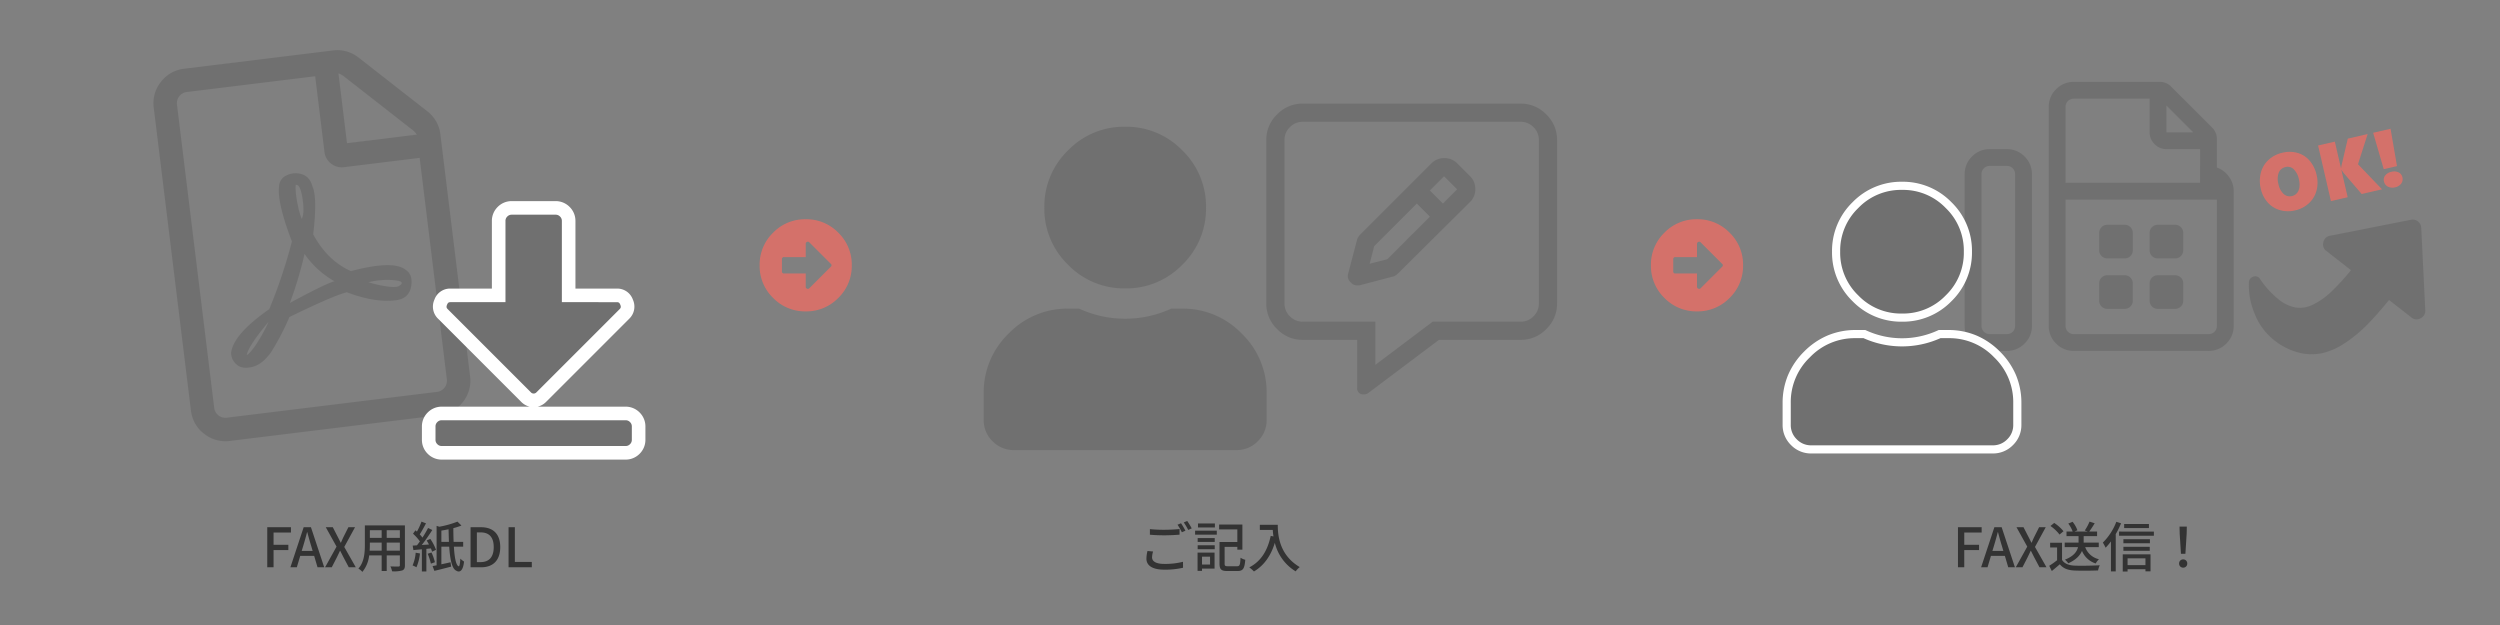 <svg xmlns="http://www.w3.org/2000/svg" xmlns:xlink="http://www.w3.org/1999/xlink" width="920" height="230" viewBox="0 0 920 230">
  <rect x="0" y="0" width="920" height="230" fill="#808080" stroke="none"/>
  <defs>
    <clipPath id="clip-guide_flow_fax_pc">
      <rect width="920" height="230"/>
    </clipPath>
  </defs>
  <g id="guide_flow_fax_pc" clip-path="url(#clip-guide_flow_fax_pc)">
    <path id="パス_24" data-name="パス 24" d="M5.5-25.122a16.341,16.341,0,0,1,12-4.956,16.341,16.341,0,0,1,12,4.956,16.341,16.341,0,0,1,4.956,12,16.341,16.341,0,0,1-4.956,12,16.341,16.341,0,0,1-12,4.956,16.341,16.341,0,0,1-12-4.956,16.341,16.341,0,0,1-4.956-12A16.341,16.341,0,0,1,5.5-25.122Zm4.067,15H17.5v4.854a.749.749,0,0,0,.513.752.685.685,0,0,0,.854-.205l7.861-7.861a.684.684,0,0,0,0-1.094l-7.861-7.861a.685.685,0,0,0-.854-.205.749.749,0,0,0-.513.752v4.854H9.57a.725.725,0,0,0-.82.82v4.375A.725.725,0,0,0,9.57-10.117Z" transform="translate(279 110.757)" fill="#d4716a"/>
    <path id="パス_25" data-name="パス 25" d="M5.5-25.122a16.341,16.341,0,0,1,12-4.956,16.341,16.341,0,0,1,12,4.956,16.341,16.341,0,0,1,4.956,12,16.341,16.341,0,0,1-4.956,12,16.341,16.341,0,0,1-12,4.956,16.341,16.341,0,0,1-12-4.956,16.341,16.341,0,0,1-4.956-12A16.341,16.341,0,0,1,5.5-25.122Zm4.067,15H17.5v4.854a.749.749,0,0,0,.513.752.685.685,0,0,0,.854-.205l7.861-7.861a.684.684,0,0,0,0-1.094l-7.861-7.861a.685.685,0,0,0-.854-.205.749.749,0,0,0-.513.752v4.854H9.57a.725.725,0,0,0-.82.82v4.375A.725.725,0,0,0,9.57-10.117Z" transform="translate(607 110.757)" fill="#d4716a"/>
    <path id="パス_26" data-name="パス 26" d="M99.727-94.336a12.477,12.477,0,0,1,3.773,9.164V4.313a12.476,12.476,0,0,1-3.773,9.164,12.476,12.476,0,0,1-9.164,3.773H12.938a12.476,12.476,0,0,1-9.164-3.773A12.476,12.476,0,0,1,0,4.313V-107.812a12.476,12.476,0,0,1,3.773-9.164,12.477,12.477,0,0,1,9.164-3.773H67.922a12.476,12.476,0,0,1,9.164,3.773Zm-6.2,6.2L70.887-110.777A7.2,7.2,0,0,0,69-112.125V-86.25H94.875A7.2,7.2,0,0,0,93.527-88.137ZM90.563,8.625a4.152,4.152,0,0,0,4.313-4.312V-77.625H66.844a6.238,6.238,0,0,1-4.582-1.887,6.238,6.238,0,0,1-1.887-4.582v-28.031H12.938a4.2,4.2,0,0,0-3.1,1.213,4.2,4.2,0,0,0-1.213,3.1V4.313a4.152,4.152,0,0,0,4.313,4.313Zm-5.93-46.09q2.7,2.156,1.348,6.469t-6.2,4.313q-7.816,0-17.52-5.121-4.852.539-22.1,6.469A90.007,90.007,0,0,1,31.8-13.207Q28.031-9.164,24.258-8.76t-5.525-1.617a5.624,5.624,0,0,1-1.482-4.447q1.617-6.738,15.9-14.285a187.959,187.959,0,0,0,11.32-23.719Q40.7-67.922,42.316-73.852a4.539,4.539,0,0,1,3.234-3.369,7.392,7.392,0,0,1,5.525.27q2.83,1.213,3.369,4.986,1.348,4.313-1.887,17.52Q56.6-44.2,64.688-39.352,80.59-41.508,84.633-37.465ZM22.91-13.477q0,.27,1.078-.539a25.922,25.922,0,0,0,3.369-3.5,60.4,60.4,0,0,0,4.986-7.008Q23.988-16.711,22.91-13.477ZM48.516-73.312q-.27,0-.4,2.156a38.2,38.2,0,0,0,.135,5.391,27.835,27.835,0,0,0,.809,5.121q1.348-1.887,1.213-7.277T48.516-73.312ZM40.969-30.457q13.746-5.391,17.25-5.93a33.185,33.185,0,0,1-9.7-11.32A141.969,141.969,0,0,1,40.969-30.457Zm41.238-1.617q1.617-1.078-1.617-1.887a28.4,28.4,0,0,0-9.973-.539,42.29,42.29,0,0,0,7.277,2.561q2.965.674,3.773.135Z" transform="translate(69.725 146.707) rotate(-7)" fill="#707070"/>
    <path id="パス_27" data-name="パス 27" d="M72.422,6.438H4.828a4.656,4.656,0,0,1-3.42-1.408A4.656,4.656,0,0,1,0,1.609V-3.219a4.656,4.656,0,0,1,1.408-3.42,4.656,4.656,0,0,1,3.42-1.408H72.422a4.656,4.656,0,0,1,3.42,1.408,4.656,4.656,0,0,1,1.408,3.42V1.609a4.656,4.656,0,0,1-1.408,3.42A4.656,4.656,0,0,1,72.422,6.438ZM25.75-78.859a4.656,4.656,0,0,1,1.408-3.42,4.656,4.656,0,0,1,3.42-1.408H46.672a4.656,4.656,0,0,1,3.42,1.408,4.656,4.656,0,0,1,1.408,3.42V-51.5H69.2a3.63,3.63,0,0,1,3.621,2.515,3.7,3.7,0,0,1-.8,4.325L41.441-14.082a3.86,3.86,0,0,1-2.816,1.207,3.86,3.86,0,0,1-2.816-1.207L5.23-44.66a3.7,3.7,0,0,1-.8-4.325A3.63,3.63,0,0,1,8.047-51.5h17.7Z" transform="translate(157.764 160.197)" fill="#707070"/>
    <path id="パス_27_-_アウトライン" data-name="パス 27 - アウトライン" d="M72.422,8.938H4.828A7.188,7.188,0,0,1-.36,6.8,7.188,7.188,0,0,1-2.5,1.609V-3.219A7.188,7.188,0,0,1-.36-8.406a7.188,7.188,0,0,1,5.188-2.14H37.142a6.491,6.491,0,0,1-3.1-1.767L3.463-42.892A6.178,6.178,0,0,1,2.1-49.914,6.1,6.1,0,0,1,8.047-54h15.2V-78.859a7.188,7.188,0,0,1,2.14-5.188,7.188,7.188,0,0,1,5.188-2.14H46.672a7.188,7.188,0,0,1,5.188,2.14A7.188,7.188,0,0,1,54-78.859V-54H69.2a6.1,6.1,0,0,1,5.942,4.086,6.178,6.178,0,0,1-1.358,7.021L43.209-12.314a6.491,6.491,0,0,1-3.1,1.767H72.422a7.188,7.188,0,0,1,5.188,2.14,7.188,7.188,0,0,1,2.14,5.188V1.609A7.188,7.188,0,0,1,77.61,6.8,7.188,7.188,0,0,1,72.422,8.938ZM4.828-5.547a2.173,2.173,0,0,0-1.652.676A2.173,2.173,0,0,0,2.5-3.219V1.609a2.173,2.173,0,0,0,.676,1.652,2.173,2.173,0,0,0,1.652.676H72.422a2.173,2.173,0,0,0,1.652-.676,2.173,2.173,0,0,0,.676-1.652V-3.219a2.173,2.173,0,0,0-.676-1.652,2.173,2.173,0,0,0-1.652-.676ZM8.047-49c-.638,0-.977.136-1.3.943-.335.837-.186,1.192.251,1.629L37.576-15.85a1.356,1.356,0,0,0,1.049.475,1.356,1.356,0,0,0,1.049-.475L70.252-46.428c.437-.437.586-.792.251-1.629-.323-.807-.662-.943-1.3-.943H49V-78.859a2.173,2.173,0,0,0-.676-1.652,2.173,2.173,0,0,0-1.652-.676H30.578a2.173,2.173,0,0,0-1.652.676,2.173,2.173,0,0,0-.676,1.652V-49Z" transform="translate(157.764 160.197)" fill="#fff"/>
    <path id="パス_28" data-name="パス 28" d="M93.625-93.625a12.854,12.854,0,0,1,9.4,3.971A12.854,12.854,0,0,1,107-80.25v60.188a12.854,12.854,0,0,1-3.971,9.4,12.854,12.854,0,0,1-9.4,3.971H63.531L37.408,12.957a2.575,2.575,0,0,1-1.463.418,2.217,2.217,0,0,1-2.508-2.508V-6.687H13.375a12.854,12.854,0,0,1-9.4-3.971A12.854,12.854,0,0,1,0-20.062V-80.25a12.854,12.854,0,0,1,3.971-9.4,12.854,12.854,0,0,1,9.4-3.971Zm6.688,73.563V-80.25a6.427,6.427,0,0,0-1.985-4.7,6.427,6.427,0,0,0-4.7-1.985H13.375a6.427,6.427,0,0,0-4.7,1.985,6.427,6.427,0,0,0-1.985,4.7v60.188a6.427,6.427,0,0,0,1.985,4.7,6.427,6.427,0,0,0,4.7,1.985h26.75V2.508L59.561-12.121l1.672-1.254H93.625a6.427,6.427,0,0,0,4.7-1.985A6.427,6.427,0,0,0,100.313-20.062ZM70.219-71.682l4.807,4.807a6.38,6.38,0,0,1,1.881,4.7,6.38,6.38,0,0,1-1.881,4.7L48.484-31.139a5.579,5.579,0,0,1-1.463,1.045L34.273-26.75h-.836a2.783,2.783,0,0,1-2.3-1.045,3,3,0,0,1-1.045-3.135l3.344-12.748a4.906,4.906,0,0,1,1.045-1.672L60.814-71.682a6.38,6.38,0,0,1,4.7-1.881A6.38,6.38,0,0,1,70.219-71.682ZM44.514-36.363,60.188-52.037l-4.807-4.807L39.707-41.17l-1.672,6.479Zm20.48-20.48,5.225-5.225-4.807-4.807L60.188-61.65Z" transform="translate(466 131.757)" fill="#707070"/>
    <path id="パス_29" data-name="パス 29" d="M73.1-53.341a28.663,28.663,0,0,1-21.034,8.716,28.663,28.663,0,0,1-21.034-8.716,28.663,28.663,0,0,1-8.716-21.034,28.663,28.663,0,0,1,8.716-21.034,28.663,28.663,0,0,1,21.034-8.716A28.663,28.663,0,0,1,73.1-95.409a28.663,28.663,0,0,1,8.716,21.034A28.663,28.663,0,0,1,73.1-53.341ZM72.98-37.187a29.97,29.97,0,0,1,21.964,9.181,29.97,29.97,0,0,1,9.181,21.964V3.719a10.759,10.759,0,0,1-3.254,7.9,10.759,10.759,0,0,1-7.9,3.254H11.156a10.759,10.759,0,0,1-7.9-3.254A10.759,10.759,0,0,1,0,3.719V-6.043A29.97,29.97,0,0,1,9.181-28.007a29.97,29.97,0,0,1,21.964-9.181H35.1a40.361,40.361,0,0,0,16.967,3.719,40.361,40.361,0,0,0,16.967-3.719Z" transform="translate(362 150.757)" fill="#707070"/>
    <path id="パス_30" data-name="パス 30" d="M52.594-3.094a3.011,3.011,0,0,1-2.224-.87,3.011,3.011,0,0,1-.87-2.224v-6.187a3.011,3.011,0,0,1,.87-2.224,3.011,3.011,0,0,1,2.224-.87h6.188A3.011,3.011,0,0,1,61-14.6a3.011,3.011,0,0,1,.87,2.224v6.188A3.011,3.011,0,0,1,61-3.964a3.011,3.011,0,0,1-2.224.87Zm0-18.562a3.011,3.011,0,0,1-2.224-.87,3.011,3.011,0,0,1-.87-2.224v-6.187a3.011,3.011,0,0,1,.87-2.224,3.011,3.011,0,0,1,2.224-.87h6.188a3.011,3.011,0,0,1,2.224.87,3.011,3.011,0,0,1,.87,2.224v6.188A3.011,3.011,0,0,1,61-22.526a3.011,3.011,0,0,1-2.224.87ZM71.156-3.094a3.011,3.011,0,0,1-2.224-.87,3.011,3.011,0,0,1-.87-2.224v-6.187a3.011,3.011,0,0,1,.87-2.224,3.011,3.011,0,0,1,2.224-.87h6.188a3.011,3.011,0,0,1,2.224.87,3.011,3.011,0,0,1,.87,2.224v6.188a3.011,3.011,0,0,1-.87,2.224,3.011,3.011,0,0,1-2.224.87Zm0-18.562a3.011,3.011,0,0,1-2.224-.87,3.011,3.011,0,0,1-.87-2.224v-6.187a3.011,3.011,0,0,1,.87-2.224,3.011,3.011,0,0,1,2.224-.87h6.188a3.011,3.011,0,0,1,2.224.87,3.011,3.011,0,0,1,.87,2.224v6.188a3.011,3.011,0,0,1-.87,2.224,3.011,3.011,0,0,1-2.224.87ZM15.469-61.875a8.951,8.951,0,0,1,6.574,2.707,8.951,8.951,0,0,1,2.707,6.574V3.094a8.951,8.951,0,0,1-2.707,6.574,8.951,8.951,0,0,1-6.574,2.707H9.281A8.951,8.951,0,0,1,2.707,9.668,8.951,8.951,0,0,1,0,3.094V-52.594a8.951,8.951,0,0,1,2.707-6.574,8.951,8.951,0,0,1,6.574-2.707ZM18.563,3.094V-52.594a3.011,3.011,0,0,0-.87-2.224,3.011,3.011,0,0,0-2.224-.87H9.281a3.011,3.011,0,0,0-2.224.87,3.011,3.011,0,0,0-.87,2.224V3.094A2.979,2.979,0,0,0,9.281,6.188h6.188a2.979,2.979,0,0,0,3.094-3.094Zm74.25-58.2a9.193,9.193,0,0,1,4.447,3.384A8.9,8.9,0,0,1,99-46.406v49.5a8.951,8.951,0,0,1-2.707,6.574,8.951,8.951,0,0,1-6.574,2.707h-49.5a8.95,8.95,0,0,1-6.574-2.707,8.95,8.95,0,0,1-2.707-6.574V-77.344a8.951,8.951,0,0,1,2.707-6.574,8.951,8.951,0,0,1,6.574-2.707H71.736a5.786,5.786,0,0,1,4.254,1.74L91.072-69.8a5.787,5.787,0,0,1,1.74,4.254ZM74.25-77.924v9.861h9.861Zm-37.125.58V-49.5h49.5V-61.875H74.25A5.946,5.946,0,0,1,69.9-63.712a5.946,5.946,0,0,1-1.837-4.351V-80.437H40.219a3.011,3.011,0,0,0-2.224.87A3.011,3.011,0,0,0,37.125-77.344ZM92.813,3.094V-43.312H37.125V3.094a2.979,2.979,0,0,0,3.094,3.094h49.5a2.979,2.979,0,0,0,3.094-3.094Z" transform="translate(723 116.757)" fill="#707070"/>
    <path id="パス_31" data-name="パス 31" d="M65.953-17.238A2.987,2.987,0,0,0,67-19.594a2.987,2.987,0,0,0-1.047-2.355L42.922-41.84a2.981,2.981,0,0,0-3.4-.458,2.9,2.9,0,0,0-1.832,2.813v11.516a79.64,79.64,0,0,1-10.861-.851,26.786,26.786,0,0,1-7.721-2.355,10.669,10.669,0,0,1-4.776-4.384,14.322,14.322,0,0,1-1.5-6.936,34.609,34.609,0,0,1,1.7-9.814,1.971,1.971,0,0,0-.851-2.486,2.27,2.27,0,0,0-2.813.131,26.856,26.856,0,0,0-7.721,8.833A22.778,22.778,0,0,0,0-34.512,24.145,24.145,0,0,0,1.963-24.436a19.08,19.08,0,0,0,5.234,7,25.367,25.367,0,0,0,8.244,4.318,50.725,50.725,0,0,0,10.207,2.225q5.234.589,12.039.72V.3A2.9,2.9,0,0,0,39.52,3.11a2.981,2.981,0,0,0,3.4-.458Z" transform="matrix(0.616, -0.788, 0.788, 0.616, 863.97, 146.355)" fill="#707070"/>
    <path id="パス_32" data-name="パス 32" d="M59.583-43.479a23.364,23.364,0,0,1-17.146,7.1,23.364,23.364,0,0,1-17.146-7.1,23.364,23.364,0,0,1-7.1-17.146,23.364,23.364,0,0,1,7.1-17.146,23.364,23.364,0,0,1,17.146-7.1,23.364,23.364,0,0,1,17.146,7.1,23.364,23.364,0,0,1,7.1,17.146A23.364,23.364,0,0,1,59.583-43.479Zm-.095,13.167a24.429,24.429,0,0,1,17.9,7.483,24.429,24.429,0,0,1,7.483,17.9V3.031a8.77,8.77,0,0,1-2.652,6.441,8.77,8.77,0,0,1-6.441,2.652H9.094A8.77,8.77,0,0,1,2.652,9.473,8.77,8.77,0,0,1,0,3.031V-4.926a24.429,24.429,0,0,1,7.483-17.9,24.429,24.429,0,0,1,17.9-7.483h3.221a32.9,32.9,0,0,0,13.83,3.031,32.9,32.9,0,0,0,13.83-3.031Z" transform="translate(657.5 153.257)" fill="#707070"/>
    <path id="パス_32_-_アウトライン" data-name="パス 32 - アウトライン" d="M42.438-86.375a24.916,24.916,0,0,1,18.206,7.544,24.916,24.916,0,0,1,7.544,18.206,24.916,24.916,0,0,1-7.544,18.206,24.916,24.916,0,0,1-18.206,7.544,24.916,24.916,0,0,1-18.206-7.544,24.916,24.916,0,0,1-7.544-18.206,24.916,24.916,0,0,1,7.544-18.206A24.916,24.916,0,0,1,42.438-86.375Zm0,48.5A21.732,21.732,0,0,0,58.522-44.54a21.732,21.732,0,0,0,6.665-16.085A21.732,21.732,0,0,0,58.522-76.71a21.732,21.732,0,0,0-16.085-6.665A21.732,21.732,0,0,0,26.353-76.71a21.732,21.732,0,0,0-6.665,16.085A21.732,21.732,0,0,0,26.353-44.54,21.732,21.732,0,0,0,42.438-37.875ZM25.387-31.813h3.547l.3.136a31.56,31.56,0,0,0,13.206,2.9,31.56,31.56,0,0,0,13.206-2.9l.3-.136h3.547a26.467,26.467,0,0,1,10.264,1.987,27.116,27.116,0,0,1,8.7,5.936,27.117,27.117,0,0,1,5.936,8.7A26.467,26.467,0,0,1,86.375-4.926V3.031a10.259,10.259,0,0,1-3.092,7.5,10.259,10.259,0,0,1-7.5,3.092H9.094a10.259,10.259,0,0,1-7.5-3.092A10.259,10.259,0,0,1-1.5,3.031V-4.926A26.466,26.466,0,0,1,.487-15.19a27.117,27.117,0,0,1,5.936-8.7,27.116,27.116,0,0,1,8.7-5.936A26.467,26.467,0,0,1,25.387-31.813Zm2.9,3h-2.9A22.789,22.789,0,0,0,8.544-21.768,22.789,22.789,0,0,0,1.5-4.926V3.031A7.262,7.262,0,0,0,3.713,8.412a7.262,7.262,0,0,0,5.381,2.213H75.781a7.262,7.262,0,0,0,5.381-2.213,7.262,7.262,0,0,0,2.213-5.381V-4.926a22.789,22.789,0,0,0-7.044-16.843,22.788,22.788,0,0,0-16.843-7.044h-2.9a34.517,34.517,0,0,1-14.153,3.031A34.517,34.517,0,0,1,28.284-28.813Z" transform="translate(657.5 153.257)" fill="#fff"/>
    <path id="パス_33" data-name="パス 33" d="M22.046-10.562A11.629,11.629,0,0,1,20.684-4.9a9.713,9.713,0,0,1-3.809,3.882A10.928,10.928,0,0,1,11.4.366,10.938,10.938,0,0,1,6.013-.974,9.485,9.485,0,0,1,2.241-4.739,11.1,11.1,0,0,1,.894-10.225,12.105,12.105,0,0,1,2.256-16a9.678,9.678,0,0,1,3.823-3.962,11.122,11.122,0,0,1,5.6-1.4,10.809,10.809,0,0,1,5.4,1.34,9.138,9.138,0,0,1,3.677,3.823A11.987,11.987,0,0,1,22.046-10.562Zm-6.709.176a7.291,7.291,0,0,0-1-4.087,3.112,3.112,0,0,0-2.725-1.494,3.445,3.445,0,0,0-2.944,1.436,6.756,6.756,0,0,0-1.055,4.058,6.678,6.678,0,0,0,1.047,4,3.341,3.341,0,0,0,2.849,1.436,3.262,3.262,0,0,0,1.978-.645,4.128,4.128,0,0,0,1.362-1.846A7.636,7.636,0,0,0,15.337-10.386ZM36.636,0,31.978-8.877a9.533,9.533,0,0,1-.557-1.45h-.073V0H25.02V-21.006h6.328v9.99h.073a11.2,11.2,0,0,1,.63-1.465l4.189-8.525h7.5l-5.962,10.02L44.312,0ZM51.606-7.075H46.6l-.791-13.931h6.577Zm1.011,4.468a2.726,2.726,0,0,1-.945,2.139,3.677,3.677,0,0,1-2.527.835,3.683,3.683,0,0,1-2.512-.85,2.7,2.7,0,0,1-.974-2.124A2.6,2.6,0,0,1,46.6-4.695a3.809,3.809,0,0,1,2.542-.8,3.8,3.8,0,0,1,2.512.8A2.585,2.585,0,0,1,52.617-2.607Z" transform="translate(833.404 79.636) rotate(-13)" fill="#d4716a"/>
    <path id="パス_51" data-name="パス 51" d="M-48.04,0h2.32V-6.34h5.44V-8.28h-5.44v-4.5h6.4v-1.96h-8.72Zm13.28-8c.48-1.6.94-3.22,1.36-4.9h.1c.44,1.66.88,3.3,1.38,4.9l.58,1.98h-4.02Zm-4.76,8h2.36l1.26-4.2h5.12L-29.54,0h2.46l-4.88-14.74h-2.68Zm12.76,0h2.46l1.88-3.66c.36-.76.74-1.5,1.14-2.4h.08c.46.9.84,1.64,1.22,2.4L-18.04,0h2.58L-19.7-7.48l3.96-7.26h-2.44l-1.74,3.46c-.34.68-.62,1.34-1,2.22h-.1c-.44-.88-.76-1.54-1.12-2.22l-1.78-3.46H-26.5l3.96,7.14ZM-4.08-6.12V-9.08H.76v2.96Zm-6.28,0c.06-.74.08-1.48.08-2.16v-.8h4.34v2.96Zm4.42-7.52v2.82h-4.34v-2.82Zm6.7,2.82H-4.08v-2.82H.76Zm1.86-4.6H-12.12V-8.3c0,2.82-.2,6.36-2.38,8.78A6.156,6.156,0,0,1-13.04,1.7a11.472,11.472,0,0,0,2.5-6.06h4.6V1.36h1.86V-4.36H.76V-.78c0,.38-.14.5-.5.5-.38,0-1.7.02-2.98-.04a7.685,7.685,0,0,1,.62,1.8,10.948,10.948,0,0,0,3.74-.32c.72-.28.98-.84.98-1.92ZM6.58-5.36A14.738,14.738,0,0,1,5.44-.68,10.338,10.338,0,0,1,6.86,0a17.57,17.57,0,0,0,1.3-5.08Zm5.6-1.58a8.356,8.356,0,0,1,.44,1.22l1.44-.7a17.728,17.728,0,0,0-2.1-4.02l-1.34.58c.3.46.58.96.86,1.48L8.82-8.2c1.32-1.66,2.76-3.76,3.88-5.52l-1.56-.74a38.7,38.7,0,0,1-2.06,3.54,12.119,12.119,0,0,0-1-1.18c.72-1.12,1.58-2.7,2.3-4.06L8.72-16.8a23.932,23.932,0,0,1-1.68,3.68L6.5-13.6l-.9,1.24A18.389,18.389,0,0,1,8.14-9.52q-.57.78-1.08,1.44c-.58.04-1.1.08-1.58.1l.26,1.66c.92-.1,2-.2,3.12-.3V1.54h1.66V-6.78ZM11-4.98a21.219,21.219,0,0,1,1.18,3.64l1.48-.52A19.3,19.3,0,0,0,12.4-5.44Zm5.04-4.38V-13.5c.86-.14,1.76-.3,2.64-.48.04,1.6.08,3.16.14,4.62Zm8.02,1.78V-9.36H20.54c-.06-1.6-.1-3.3-.1-5.04a23.756,23.756,0,0,0,2.98-.96L21.96-16.8a35.1,35.1,0,0,1-6.7,1.88l-.98-.32V-.72c-.54.1-1.04.2-1.48.28l.66,1.76C15.24.9,17.5.32,19.64-.24l-.24-1.6c-1.12.26-2.28.52-3.36.74V-7.58h2.88c.32,4.7,1,8.2,2.68,8.88,1.3.76,2.44-.14,2.78-3.4a7.681,7.681,0,0,1-1.36-1.08c-.1,1.76-.32,2.92-.6,2.82-1-.28-1.54-3.22-1.78-7.22ZM26.78,0h3.94c4.4,0,6.98-2.64,6.98-7.42,0-4.8-2.58-7.32-7.1-7.32H26.78ZM29.1-1.9V-12.84h1.34c3.16,0,4.86,1.74,4.86,5.42,0,3.66-1.7,5.52-4.86,5.52ZM40.76,0h8.56V-1.96H43.08V-14.74H40.76Z" transform="translate(146.389 208.757)" fill="#333"/>
    <path id="パス_52" data-name="パス 52" d="M-25.84-14.04v2.06c1.6.14,3.32.22,5.36.22,1.88,0,4.18-.12,5.56-.24v-2.08c-1.48.16-3.62.28-5.56.28A51.085,51.085,0,0,1-25.84-14.04Zm1.18,8.24L-26.72-6a12.251,12.251,0,0,0-.4,2.82C-27.12-.56-24.8.88-20.5.88a29.719,29.719,0,0,0,6.86-.7l-.02-2.2a26.543,26.543,0,0,1-6.9.78c-3.08,0-4.48-.98-4.48-2.4A7.678,7.678,0,0,1-24.66-5.8Zm10.28-10.4-1.3.54a20.371,20.371,0,0,1,1.6,2.78l1.32-.58A28.983,28.983,0,0,0-14.38-16.2Zm2.28-.84-1.28.54a20.92,20.92,0,0,1,1.64,2.76l1.3-.58A31.035,31.035,0,0,0-12.1-17.04Zm10.18.92H-8.14v1.46h6.22ZM-3.7-3.9v2.88H-6.66V-3.9Zm1.66-1.5H-8.3V1.32h1.64V.48h4.62ZM-8.26-6.64h6.28V-8.1H-8.26Zm0-2.68h6.28v-1.44H-8.26ZM-9.2-12h7.98v-1.48H-9.2ZM2.88-.38c-1.02,0-1.22-.16-1.22-.96V-7.52H6.34v1.04H8.2v-9.24H-.36v1.78h6.7V-9.3H-.22v7.96c0,2.16.7,2.72,2.9,2.72H6.36c2.1,0,2.64-.92,2.9-4.14a5.423,5.423,0,0,1-1.74-.76C7.38-.88,7.24-.38,6.24-.38ZM14.62-15.62v1.88h4.76a22.1,22.1,0,0,0,.26,2.38l-1.02-.18C17.46-6.12,15.04-2.18,10.74.04a14.225,14.225,0,0,1,1.72,1.5C16.16-.68,18.66-4.18,20.14-9A16.969,16.969,0,0,0,27.8,1.5,9.4,9.4,0,0,1,29.3-.08C21.68-4.58,21.22-12,21.22-15.62Z" transform="translate(449 208.757)" fill="#333"/>
    <path id="パス_53" data-name="パス 53" d="M-45.47,0h2.32V-6.34h5.44V-8.28h-5.44v-4.5h6.4v-1.96h-8.72Zm13.28-8c.48-1.6.94-3.22,1.36-4.9h.1c.44,1.66.88,3.3,1.38,4.9l.58,1.98h-4.02Zm-4.76,8h2.36l1.26-4.2h5.12L-26.97,0h2.46l-4.88-14.74h-2.68Zm12.76,0h2.46l1.88-3.66c.36-.76.74-1.5,1.14-2.4h.08c.46.9.84,1.64,1.22,2.4L-15.47,0h2.58l-4.24-7.48,3.96-7.26h-2.44l-1.74,3.46c-.34.68-.62,1.34-1,2.22h-.1c-.44-.88-.76-1.54-1.12-2.22l-1.78-3.46h-2.58l3.96,7.14ZM6.35-7.42V-9.08H.79v-2.38H5.73v-1.68H2.83A33.9,33.9,0,0,0,4.85-16.2l-1.9-.6a17.109,17.109,0,0,1-1.76,3.26l1.14.4H-2.61l1.1-.48a10.666,10.666,0,0,0-1.78-3.12l-1.58.66a11.379,11.379,0,0,1,1.62,2.94H-5.53v1.68h4.44v2.38h-5.1v1.66h4.9c-.38,1.6-1.54,3.34-4.82,4.62A5.841,5.841,0,0,1-4.89-1.46C-2.01-2.74-.55-4.38.17-6.02A8.142,8.142,0,0,0,5.21-1.4a6.911,6.911,0,0,1,1.2-1.56A7.036,7.036,0,0,1,1.35-7.42ZM-6.63-13.26a15.252,15.252,0,0,0-3.42-3.06l-1.38,1.12a15.026,15.026,0,0,1,3.34,3.16Zm-.54,4.24h-4.38V-7.3h2.56v4.7a30.149,30.149,0,0,1-2.9,2.06l.96,1.92c1.04-.86,2-1.66,2.94-2.48C-6.73.44-5.01,1.1-2.47,1.2c2.28.1,6.3.06,8.56-.04a8.472,8.472,0,0,1,.62-1.9c-2.5.16-6.94.22-9.16.14-2.2-.08-3.84-.72-4.72-2.1Zm31.98-6.9H15.69v1.5h9.12Zm-12-.82A21.518,21.518,0,0,1,7.85-9.08,17.647,17.647,0,0,1,8.87-7.2a23.4,23.4,0,0,0,1.96-2.32V1.52h1.76V-12.2a31.9,31.9,0,0,0,1.96-3.98ZM23.53-3.3V-.8H16.95V-3.3ZM15.17,1.56h1.78V.7h6.58v.8h1.86V-4.76H15.17Zm.24-7.62h9.7V-7.54h-9.7Zm9.76-4.28H15.41v1.5h9.76Zm-11.36-2.8v1.54H26.63v-1.54ZM36.59-4.96h1.64l.46-7.36.06-2.64H36.07l.06,2.64Zm.82,5.1a1.466,1.466,0,0,0,1.5-1.52,1.466,1.466,0,0,0-1.5-1.52,1.466,1.466,0,0,0-1.5,1.52A1.466,1.466,0,0,0,37.41.14Z" transform="translate(766 208.757)" fill="#333"/>
  </g>
</svg>
